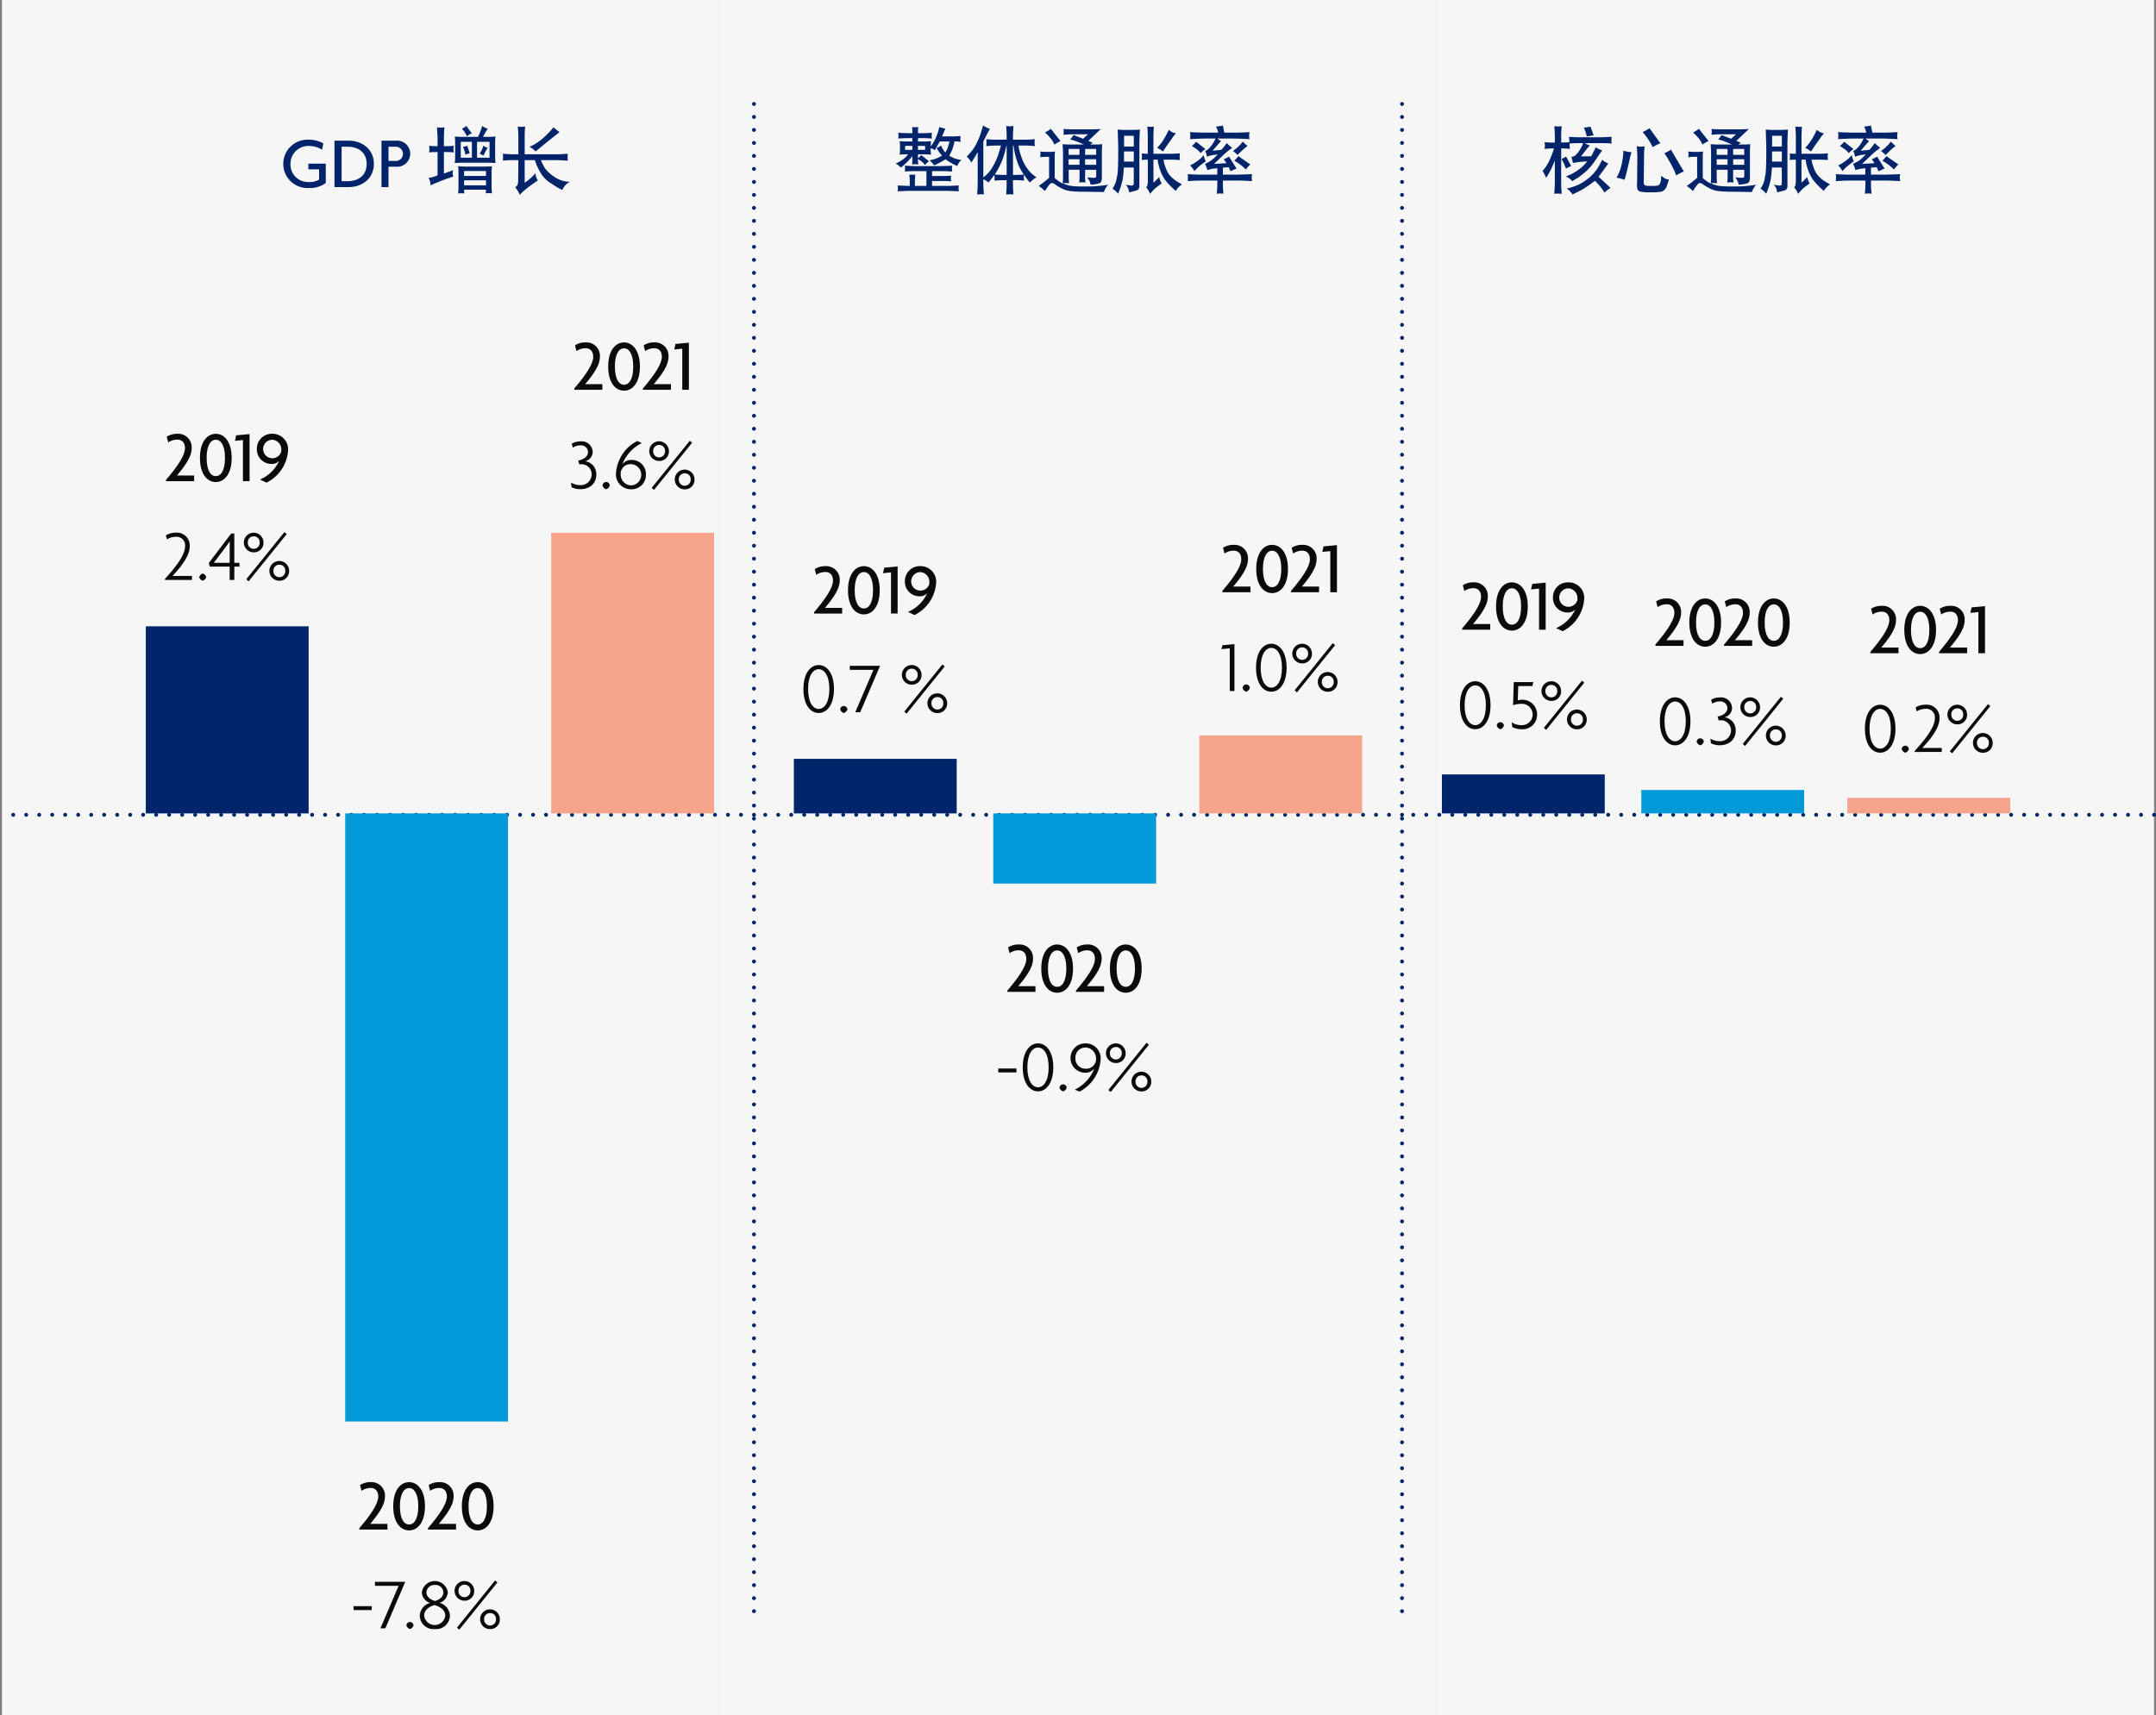 <svg xmlns="http://www.w3.org/2000/svg" viewBox="0 0 414.75 330"><rect x="0" y="0" width="414.75" height="330" fill="#808080" stroke="none"/><g id="e88a8d56-c315-4d40-9bcf-a74200b42d72" data-name="Layer 2"><g id="aa7111b8-948b-415b-a237-5f0e19852432" data-name="Design"><rect x="138.375" width="138" height="330" fill="#f6f6f6"/><line x1="269.709" y1="156.773" x2="145.042" y2="156.773" fill="none" stroke="#002469" stroke-linecap="round" stroke-miterlimit="10" stroke-width="0.75" stroke-dasharray="0 2.5"/><path d="M172.269,31.5a9,9,0,0,0,1.436-.834,4.486,4.486,0,0,0,1-.984H174.2q-.137,0-1.135.068c.028-.21.046-.373.055-.488s.014-.268.014-.46v-.729c0-.183,0-.316-.014-.4l-.055-.522a9.508,9.508,0,0,0,1.135.069h1.313v-.643h-.971q-.547,0-1.736.082l.02-.362a.96.96,0,0,1,.021-.185l-.014-.2-.027-.369q1.175.082,1.818.082h.889v-.246c0-.237,0-.4-.014-.492l-.041-.438c.158.019.284.03.377.034s.369-.006.826-.034a3.762,3.762,0,0,0-.061.486c0,.114-.007.262-.007.444v.246h1.08q.533,0,1.6-.082a2.513,2.513,0,0,0-.041.369v.2q-.014.192,0,.192l.041.355q-1-.082-1.6-.082h-1.08v.643h1.394a11.149,11.149,0,0,0,1.121-.066q-.027.352-.048.585c-.013.155-.02.265-.02.328v.123l.232-.328a7.5,7.5,0,0,0,.766-1.381,10.964,10.964,0,0,0,.451-1.216l.219-.834a6,6,0,0,0,1.148.314l-.232.533-.246.6-.164.369H183.3q.546,0,1.5-.082c-.027.161-.045.284-.054.368a1.02,1.02,0,0,0-.007.2c0,.049.025.234.061.554a8.885,8.885,0,0,0-1.066-.082h-.1q-.3,1.162-.437,1.538a10.415,10.415,0,0,1-.588,1.21,6.588,6.588,0,0,0,1,.513,11.576,11.576,0,0,0,1.34.335,4.24,4.24,0,0,0-.444.451,2.657,2.657,0,0,0-.349.7,11.846,11.846,0,0,1-2.27-1.312,15.96,15.96,0,0,1-2.187,1.175,4.474,4.474,0,0,0-.9-.957,9.19,9.19,0,0,0,1.3-.355,7.349,7.349,0,0,0,1.108-.561c-.128-.155-.28-.346-.458-.574a7.181,7.181,0,0,1-.581-.9,2.6,2.6,0,0,0,.861-.479,6.261,6.261,0,0,0,.561,1.026l.259.328q.165-.273.349-.629a7.571,7.571,0,0,0,.444-1.5h-1.859c-.146.264-.272.488-.376.67s-.171.3-.2.355l-.356.657a2.161,2.161,0,0,0-.82-.369v.3a9.022,9.022,0,0,0,.068.93c-.711-.046-1.085-.068-1.121-.068H176.59v.765a3.117,3.117,0,0,0,.629-.615l1.49,1.176a5.318,5.318,0,0,0-.766.724l-.273-.314a3.915,3.915,0,0,0-.656-.561l-.424-.287v.069c0,.218,0,.364.013.437l.055.561a5.023,5.023,0,0,0-.615-.048c-.085.005-.28.02-.588.048.027-.274.043-.447.048-.52s.007-.282.007-.629v-.437a14.116,14.116,0,0,1-2.188,2.174q-.233-.192-.437-.376A2.082,2.082,0,0,0,172.269,31.5Zm.465,4.777q0-.091-.054-.593.642.027,1.209.054c.378.018.659.028.841.028h.287v-.957c0-.11-.009-.31-.027-.6l-.041-.629a4.514,4.514,0,0,0,1.121,0q-.027.438-.048.745c-.013.2-.02.367-.02.486v.957h2.215V32.922h-2.174q-.793,0-1.969.082c.009-.149.016-.265.021-.35a1.112,1.112,0,0,1,.013-.154,1.763,1.763,0,0,0-.007-.254l-.027-.377q1.518.1,1.969.1h5.072l1.08-.041.985-.041c-.028.167-.046.295-.055.385a.756.756,0,0,0,0,.2l.014.182.027.35q-1.326-.083-2.051-.082H179.3v.943h2.31q.6,0,1.367-.068c-.027.164-.045.289-.054.376a1.125,1.125,0,0,0-.007.219c0,.059.025.225.061.5q-.751-.069-1.367-.069H179.3v.944h3.062q.288,0,2.078-.082c-.018.168-.032.3-.041.39a.865.865,0,0,0-.007.17c0,.022.012.094.021.217l.027.344q-1.928-.083-2.078-.082H174.73c-.009,0-.369.013-1.08.041l-.97.041Q172.721,36.394,172.734,36.277Zm1.381-7.443h1.395v-.766h-1.395Zm2.475,0h1.367v-.766H176.59Z" fill="#002469"/><path d="M185.969,30.146l.177-.191q.52-.561.9-1.039a7.467,7.467,0,0,0,.794-1.3c.275-.547.452-.927.534-1.141s.191-.538.328-.971l.27-.855.128-.492a6.8,6.8,0,0,0,1.336.643l-.259.451q-.206.342-1.012,1.969v6.918l.375-.315a6.563,6.563,0,0,0,1.534-1.941,12.637,12.637,0,0,0,.923-2q.25-.767.556-1.873h-1.292c-.342,0-.852.036-1.527.109.009-.159.016-.289.021-.389s.009-.2.014-.3.007-.158.007-.187l-.042-.469a14.506,14.506,0,0,0,1.527.1h2.388V26c0-.274-.009-.556-.027-.848l-.055-.916a3.767,3.767,0,0,0,.67.075c.128,0,.364-.029.711-.075q-.029.644-.055,1.128c-.018.324-.027.54-.027.65v.861h2.611q.6,0,1.6-.1a2.65,2.65,0,0,0-.055.441v.215a1.041,1.041,0,0,0,0,.273l.055.411q-1.1-.11-1.6-.109h-1.545q.042.342.1.649t.246.923q.185.615.465,1.319a7.825,7.825,0,0,0,.977,1.655,5.144,5.144,0,0,0,1.45,1.4l.218.137a8.31,8.31,0,0,0-1.271,1.025l-.192-.219a15.032,15.032,0,0,1-.957-1.312c0,.182,0,.344-.006.485a.789.789,0,0,0,.006.226l.041.451q-1.08-.083-1.134-.082h-1.012v1.162l.041.752.041.848a6.56,6.56,0,0,0-.656-.048l-.725.048q.027-.534.055-.91t.027-.69V34.672h-1.138q-.084,0-1.222.082c.018-.155.03-.274.034-.356s.01-.154.015-.218a4.3,4.3,0,0,0-.049-.534,13.838,13.838,0,0,1-.916,1.2l-.237.259a3.083,3.083,0,0,0-.971-.615v.861c0,.365.013.73.041,1.094l.068.971a5.12,5.12,0,0,0-.578-.048q-.084.008-.707.048.041-.834.068-1.374t.028-1.183V29.271q-.615,1.066-1.108,1.833l-.123.191a4.256,4.256,0,0,0-.28-.506A4.13,4.13,0,0,0,185.969,30.146Zm5.4,3.418a9.108,9.108,0,0,0,1.107.082l1.176.014V28.027l-.041-.013a21.784,21.784,0,0,1-.745,2.652q-.294.738-.677,1.5A11.3,11.3,0,0,1,191.369,33.564Zm3.5.1,1.012-.014a7.947,7.947,0,0,0,1.066-.082,9.911,9.911,0,0,1-1.1-2.009q-.3-.807-.493-1.559a9.088,9.088,0,0,1-.239-1.094l-.15-.888h-.1Z" fill="#002469"/><path d="M199.818,35.779l.465-.341q.629-.452,1.531-1.217V30.174h-.875q-.04,0-.369.027l-.465.041c.018-.138.03-.24.034-.307s.009-.145.014-.233.007-.145.007-.17l-.055-.384a5.037,5.037,0,0,0,.807.069h1.342a4.088,4.088,0,0,0,.709-.073,5.22,5.22,0,0,0-.062.551c-.005.128-.007.265-.007.41v4.143a7.951,7.951,0,0,0,1.53,1.08c.028-.292.047-.519.056-.683s.014-.406.014-.725V29.326q0-.027-.041-.843l-.041-.743a13.162,13.162,0,0,0,1.324.069h2.757a14.746,14.746,0,0,0-2.621-.992,5.414,5.414,0,0,0,.642-.828l1.842.706.942-.855h-3.276q-.054,0-1.446.082c.018-.153.029-.273.034-.358s.009-.155.014-.209a4.928,4.928,0,0,0-.048-.541q.7.069,1.528.069h4q.846,0,1.665-.069l-2.416,2.29.86.366-.5.339h1.174a9.806,9.806,0,0,0,1.146-.069c-.027.329-.046.624-.055.884s-.013.515-.013.761v4.986a2.526,2.526,0,0,1-.151.629q-.136.4-2.023.533a2.748,2.748,0,0,0-.232-.793l-.411-.629a9.412,9.412,0,0,0,1.368.1.4.4,0,0,0,.3-.1.641.641,0,0,0,.069-.362v-1.08h-2.133l-.014,1.176a1.8,1.8,0,0,0-.007.321c0,.187.012.312.021.376l.055.574a4.494,4.494,0,0,0-1.2,0q.042-.423.055-.663t.014-.608V32.662h-2.092V33.77c0,.419,0,.679.014.779l.054.711-.615-.048a4.768,4.768,0,0,0-.574.048,5.438,5.438,0,0,0,1.77.533,21.788,21.788,0,0,0,2.427.082,25.91,25.91,0,0,0,3.9-.232l.615-.1a5.9,5.9,0,0,0-.438.567,5.563,5.563,0,0,0-.382.841l-.575-.014-2.488-.041-1.408-.013a18.51,18.51,0,0,1-1.955-.123,4.75,4.75,0,0,1-1.641-.486,11.341,11.341,0,0,1-1.217-.717,1.685,1.685,0,0,0-.69-.349.7.7,0,0,0-.472.28,7.832,7.832,0,0,0-.875,1.272A8.207,8.207,0,0,0,199.818,35.779Zm1.2-10.281a7.774,7.774,0,0,0,1.135-.711l1.859,2.352a6.8,6.8,0,0,0-1.175.683l-.192-.4a4.29,4.29,0,0,0-.629-.916q-.423-.492-.574-.643Zm4.553,4.293h2.092V28.656h-2.092Zm0,1.914h2.092V30.639h-2.092Zm3.172-1.914h2.133V28.656h-2.133Zm0,1.914h2.133V30.639h-2.133Z" fill="#002469"/><path d="M214.023,36.326l.246-.451a4.4,4.4,0,0,0,.4-.943c.077-.283.148-.59.212-.923s.107-.618.129-.855.043-.638.062-1.205l.027-.937q0-.426.014-.716c0-.055,0-.145-.007-.269s0-.342.007-.654v-.51c0-.183,0-.335-.007-.454a1.821,1.821,0,0,1,0-.241.835.835,0,0,0,.007-.09l-.1-3.154a11.924,11.924,0,0,0,1.244.068h1.791a11.667,11.667,0,0,0,1.231-.068q-.056,1.047-.075,1.721t-.021,1.419v7.62a1.059,1.059,0,0,1-.164.7.985.985,0,0,1-.29.225q-.126.055-1.528.4a3.5,3.5,0,0,0-.137-.656,3.232,3.232,0,0,0-.478-.821q1.175.26,1.367.123.15-.11.15-.492V32.225h-1.9q-.042.615-.116,1.387a9.6,9.6,0,0,1-.206,1.306c-.086.355-.193.725-.321,1.107s-.223.657-.287.821l-.178.424A3.989,3.989,0,0,0,214.023,36.326Zm2.2-5.236h1.887V29.148h-1.887Zm.014-2.9h1.873V26.127h-1.873Zm3.391,1.327a6.833,6.833,0,0,0,.957.068h.219v-2.57q0-1.095-.014-1.327l-.069-1.339c.359.036.57.057.636.061a4.96,4.96,0,0,0,.609-.061q-.056.888-.069,1.333T221.885,27v2.584H225.1q.876,0,1.887-.068c-.027.185-.046.325-.054.418a1.262,1.262,0,0,0-.007.231c0,.061.025.268.061.622q-1.04-.068-1.887-.068h-1.271c.027.209.062.41.1.6a11.241,11.241,0,0,0,.41,1.217,4.1,4.1,0,0,0,1.087,1.607,7.3,7.3,0,0,0,1.545,1.1l.4.219c-.246.191-.444.358-.595.5a4.681,4.681,0,0,0-.594.772l-.438-.4a12.79,12.79,0,0,1-1.764-1.928,9.218,9.218,0,0,1-1.285-3.691h-.806V35.15l.369-.328.752-.765a5.014,5.014,0,0,0,.123.567,2.525,2.525,0,0,0,.342.649l-.479.37-.52.382a7.19,7.19,0,0,0-.913.9l-.325.369c-.078-.182-.158-.358-.241-.526a3.641,3.641,0,0,0-.5-.691,1.441,1.441,0,0,0,.212-.4,2.969,2.969,0,0,0,.1-.684V30.721h-.219a9.578,9.578,0,0,0-.957.054c.018-.176.029-.313.034-.411s.009-.18.014-.246A5.831,5.831,0,0,0,219.629,29.518Zm2.967-1.053.3-.342a9.487,9.487,0,0,0,.9-1.189q.348-.561.731-1.313l.328-.642a4.408,4.408,0,0,0,.458.355,3.684,3.684,0,0,0,.9.342l-.479.56a4.651,4.651,0,0,0-.328.479l-.806,1.121q-.219.3-.6.889l-.287.437A3.892,3.892,0,0,0,222.6,28.465Z" fill="#002469"/><path d="M228.488,34.85c.009-.168.016-.3.021-.408s.008-.2.013-.29.007-.149.007-.178l-.041-.464q1.75.1,2.8.095h2.885V32.371l-.547.054a5.706,5.706,0,0,0-1.367.312q-.138-.515-.178-.624l-.274-.583q.505-.231,1-.522a7.7,7.7,0,0,0,1.438-1.3l-.529.068a5.848,5.848,0,0,0-1.531.38c-.036-.181-.073-.346-.109-.5a3.186,3.186,0,0,0-.233-.59,4.081,4.081,0,0,0,.643-.421,5.225,5.225,0,0,0,.615-.712,5.813,5.813,0,0,0,.725-1.282h-1.969q-.438,0-2.939.11a3.432,3.432,0,0,0,.047-.354c0-.077.009-.175.014-.294s.007-.19.007-.209l-.068-.483q1.941.1,2.939.095h2.5c-.042-.127-.081-.257-.115-.389s-.06-.221-.077-.267l-.233-.506a9.566,9.566,0,0,0,1.313-.2l.273,1.367h1.846q1.367,0,3.008-.095c-.028.188-.046.33-.055.426s-.016.191-.021.287a3.925,3.925,0,0,0,.076.627q-2.285-.11-3.008-.11h-3.148a2.783,2.783,0,0,0,.682.49l-.528.586q-.438.477-1.094,1.28l1.7-.191q.42-.5.653-.8l.369-.49a6.482,6.482,0,0,0,1.039.912l-.6.45c-.264.2-.481.372-.649.517s-.914.853-2.236,2.124l2.393-.136-.533-.776a3.99,3.99,0,0,0,1.011-.49l1.45,2.3q-.575.233-1.162.531l-.137-.34c-.073-.154-.142-.3-.2-.449l-1.121.081V33.6h2.474q1.121,0,3.131-.095a5.6,5.6,0,0,0-.075.627c0,.043.016.154.034.334l.041.379q-1.86-.11-3.131-.11h-2.474v1.012c0,.219.013.5.041.834l.054.7a3.8,3.8,0,0,0-.616-.061c-.116,0-.334.025-.655.061q.027-.452.061-.841c.023-.259.035-.49.035-.69V34.74h-2.885Q230.1,34.74,228.488,34.85Zm.465-3.036.41-.2a8.439,8.439,0,0,0,.786-.5,6.033,6.033,0,0,0,1.019-.84l.4-.424a4.409,4.409,0,0,0,.117.553,4.959,4.959,0,0,0,.266.65l-.314.205q-.192.136-.711.547a6.6,6.6,0,0,0-.848.779l-.314.342A5.58,5.58,0,0,0,228.953,31.814Zm.328-3.732a5.268,5.268,0,0,0,.82-.807l1.778,1.4a5.079,5.079,0,0,0-.889.779l-.287-.314a5.958,5.958,0,0,0-.957-.752Zm7.9.971.438-.328a7.151,7.151,0,0,0,1.148-1.094l.328-.383a6.408,6.408,0,0,0,.889.834l-.465.369q-.41.329-1.175,1.094l-.274.273A6.3,6.3,0,0,0,237.183,29.053Zm.26,1.859a5.438,5.438,0,0,0,.779-.875l2.3,1.6a6.418,6.418,0,0,0-.847.97l-.342-.328a10.314,10.314,0,0,0-1.367-1.039Z" fill="#002469"/><rect x="152.714" y="146.004" width="31.326" height="10.5" fill="#002469"/><rect x="191.073" y="156.504" width="31.326" height="13.5" fill="#009ad9"/><rect x="230.71" y="141.504" width="31.326" height="15" fill="#f7a48c"/><rect x="276.375" width="138" height="330" fill="#f6f6f6"/><line x1="414.375" y1="156.773" x2="269.709" y2="156.773" fill="none" stroke="#002469" stroke-linecap="round" stroke-miterlimit="10" stroke-width="0.75" stroke-dasharray="0 2.5"/><path d="M296.744,32.881l.26-.287q.108-.123.41-.561a9.245,9.245,0,0,0,.656-1.169,20.384,20.384,0,0,0,.875-2.3h-.629c-.2,0-.593.027-1.176.082.009-.141.021-.264.035-.37s.022-.182.027-.229-.016-.282-.062-.7q.862.081,1.286.082h.683V26.113c0-.145-.013-.455-.041-.929l-.054-.916c.349.045.591.07.724.075a4.066,4.066,0,0,0,.684-.075q-.056.615-.075,1t-.021.828v1.326h.451l.561-.026.533-.025a3.042,3.042,0,0,0,.02-.423c0-.1-.025-.309-.061-.62q1.08.082,1.764.082h4.634l.93-.041.875-.041a3.677,3.677,0,0,0-.041.447v.243a.741.741,0,0,0,0,.23l.041.365q-.671-.068-1.859-.068h-3.295a5.171,5.171,0,0,0,.957.451l-.3.328q-.342.369-1.381,1.764l1.942-.014q.573-1.066.7-1.367l.137-.369a5.916,5.916,0,0,0,1.285.6l-.438.6q-.109.15-.595.895A21.487,21.487,0,0,1,305.87,32.2a12.534,12.534,0,0,1-2.905,2.345l-.493.314a4.083,4.083,0,0,0-1.23-.916l.629-.259a7.385,7.385,0,0,0,1.394-.759,12.739,12.739,0,0,0,1.06-.786,10.566,10.566,0,0,0,1-1.081,18.887,18.887,0,0,0-2.748.3q-.1-.465-.11-.547l-.177-.656a1.256,1.256,0,0,0,.724-.225,3.9,3.9,0,0,0,.739-.862,6.279,6.279,0,0,0,.7-1.278l.1-.246h-.93q-.82,0-1.668.068a2.156,2.156,0,0,0-.014.4l.055.629q-.971-.082-1.272-.082h-.4v6.658q0,.655.027,1.025l.069,1.053c-.184-.009-.349-.023-.5-.041a5.191,5.191,0,0,0-.911.041q.027-.7.061-1.231c.022-.355.034-.633.034-.834V30.885q-.519,1.257-.765,1.75t-.52.957l-.383.642A8.939,8.939,0,0,0,296.744,32.881Zm4.525-2.762.985,1.832a5.868,5.868,0,0,0-1.012.506l-.082-.26c-.019-.036-.064-.145-.137-.328l-.205-.478-.219-.4-.218-.424A3.85,3.85,0,0,0,301.269,30.119Zm.725,6.016a9.2,9.2,0,0,0,.93-.308,9.866,9.866,0,0,0,.964-.4,12.6,12.6,0,0,0,1.08-.677,8.65,8.65,0,0,0,1.415-1.2,7.809,7.809,0,0,0,1.087-1.429q.43-.738.581-1.066l.136-.315a4.753,4.753,0,0,0,1.2.711l-.273.383q-.615.861-1.6,2.188,1.6,1.462,1.9,1.75l.4.382a9.164,9.164,0,0,0-1.162.889l-.164-.26a10.888,10.888,0,0,0-1.682-2,20.908,20.908,0,0,1-2.761,1.873l-1.053.52-.492.246a3.775,3.775,0,0,0-.588-.738l-.506-.411Zm2.68-11.58a7.546,7.546,0,0,0,1.285-.192l.615,1.7a11.438,11.438,0,0,0-1.326.2l-.055-.287a5.645,5.645,0,0,0-.191-.623c-.082-.223-.133-.366-.151-.43Z" fill="#002469"/><path d="M310.963,34.193l.2-.369a7.477,7.477,0,0,0,.656-1.654,13.548,13.548,0,0,0,.335-1.613c.068-.493.107-.848.116-1.067l.014-.492a8.44,8.44,0,0,0,1.558.287l-.2.738q-.014.042-.321,1.4t-.554,2.29l-.246.889A7.21,7.21,0,0,0,310.963,34.193Zm4.662-5.974a4.011,4.011,0,0,0,.738-.069c-.037.42-.061.748-.075.985s-.021.492-.021.765l-.054,4.936v.082a1.064,1.064,0,0,0,.082.6c.091.145.309.227.656.246h.875a5.291,5.291,0,0,0,.971-.041.716.716,0,0,0,.41-.212,1.489,1.489,0,0,0,.246-.561,2.134,2.134,0,0,0,.089-.7c-.014-.2,0-.315.048-.356s.1-.025.164.048a1.842,1.842,0,0,0,1.285.588l-.082.315q-.082.3-.294.888a1.975,1.975,0,0,1-.5.834,1.641,1.641,0,0,1-.738.342,12.3,12.3,0,0,1-2,.089,7.655,7.655,0,0,1-1.908-.144.838.838,0,0,1-.485-.382,2.607,2.607,0,0,1-.109-1.026v-.082l.054-5.469c0-.009,0-.056-.007-.143s-.016-.312-.034-.677l-.068-.93A7.192,7.192,0,0,0,315.625,28.219Zm.383-2.8q.752-.382,1.312-.738l2.078,2.871a10.809,10.809,0,0,0-1.463.765l-.246-.478a12.543,12.543,0,0,0-1.408-2.092Zm4.156,4.047a5.507,5.507,0,0,0,1.271-.67l2.489,4.2a7.2,7.2,0,0,0-1.463.766l-.274-.7q-.233-.561-.772-1.552t-1.032-1.73Z" fill="#002469"/><path d="M324.484,35.779l.465-.341q.628-.452,1.531-1.217V30.174h-.875q-.041,0-.369.027l-.465.041c.018-.138.03-.24.035-.307s.008-.145.013-.233.007-.145.007-.17l-.055-.384a5.037,5.037,0,0,0,.807.069h1.342a4.088,4.088,0,0,0,.709-.073,5.22,5.22,0,0,0-.062.551c0,.128-.007.265-.007.41v4.143a7.951,7.951,0,0,0,1.53,1.08c.028-.292.047-.519.056-.683s.014-.406.014-.725V29.326q0-.027-.041-.843l-.041-.743a13.162,13.162,0,0,0,1.324.069h2.757a14.746,14.746,0,0,0-2.621-.992,5.414,5.414,0,0,0,.642-.828l1.842.706.942-.855h-3.276q-.054,0-1.446.082c.018-.153.029-.273.034-.358s.009-.155.014-.209a4.928,4.928,0,0,0-.048-.541q.7.069,1.528.069h4q.846,0,1.665-.069l-2.416,2.29.86.366-.5.339h1.174a9.806,9.806,0,0,0,1.146-.069c-.027.329-.046.624-.054.884s-.014.515-.014.761v4.986a2.526,2.526,0,0,1-.151.629q-.137.4-2.023.533a2.748,2.748,0,0,0-.232-.793l-.411-.629a9.412,9.412,0,0,0,1.368.1.4.4,0,0,0,.3-.1.641.641,0,0,0,.069-.362v-1.08h-2.133l-.014,1.176a1.8,1.8,0,0,0-.007.321c0,.187.012.312.021.376l.055.574a4.487,4.487,0,0,0-1.2,0q.04-.423.054-.663t.014-.608V32.662H330.24V33.77c0,.419,0,.679.014.779l.054.711-.615-.048a4.768,4.768,0,0,0-.574.048,5.438,5.438,0,0,0,1.77.533,21.788,21.788,0,0,0,2.427.082,25.91,25.91,0,0,0,3.9-.232l.615-.1a5.9,5.9,0,0,0-.438.567,5.563,5.563,0,0,0-.382.841l-.575-.014-2.488-.041-1.408-.013a18.51,18.51,0,0,1-1.955-.123,4.75,4.75,0,0,1-1.641-.486,11.341,11.341,0,0,1-1.217-.717,1.685,1.685,0,0,0-.69-.349.7.7,0,0,0-.472.28,7.832,7.832,0,0,0-.875,1.272A8.207,8.207,0,0,0,324.484,35.779Zm1.2-10.281a7.774,7.774,0,0,0,1.135-.711l1.859,2.352a6.8,6.8,0,0,0-1.175.683l-.192-.4a4.29,4.29,0,0,0-.629-.916q-.423-.492-.574-.643Zm4.553,4.293h2.092V28.656H330.24Zm0,1.914h2.092V30.639H330.24Zm3.172-1.914h2.133V28.656h-2.133Zm0,1.914h2.133V30.639h-2.133Z" fill="#002469"/><path d="M338.689,36.326l.246-.451a4.4,4.4,0,0,0,.4-.943c.077-.283.148-.59.212-.923s.107-.618.13-.855.042-.638.061-1.205l.027-.937q0-.426.014-.716c0-.055,0-.145-.007-.269s0-.342.007-.654v-.51c0-.183,0-.335-.007-.454a1.821,1.821,0,0,1,0-.241.835.835,0,0,0,.007-.09l-.1-3.154a11.924,11.924,0,0,0,1.244.068h1.791a11.667,11.667,0,0,0,1.231-.068q-.055,1.047-.075,1.721t-.021,1.419v7.62a1.059,1.059,0,0,1-.164.7.985.985,0,0,1-.29.225q-.126.055-1.528.4a3.5,3.5,0,0,0-.137-.656,3.232,3.232,0,0,0-.478-.821q1.175.26,1.367.123.15-.11.15-.492V32.225h-1.9q-.042.615-.116,1.387a9.773,9.773,0,0,1-.205,1.306c-.087.355-.194.725-.322,1.107s-.223.657-.287.821l-.178.424A3.989,3.989,0,0,0,338.689,36.326Zm2.2-5.236h1.887V29.148H340.89Zm.014-2.9h1.873V26.127H340.9Zm3.391,1.327a6.833,6.833,0,0,0,.957.068h.219v-2.57q0-1.095-.014-1.327l-.068-1.339c.358.036.569.057.635.061a4.96,4.96,0,0,0,.609-.061q-.055.888-.069,1.333T346.551,27v2.584h3.213q.874,0,1.886-.068c-.027.185-.046.325-.054.418a1.262,1.262,0,0,0-.007.231c0,.061.025.268.061.622q-1.039-.068-1.886-.068h-1.272c.027.209.062.41.1.6a11.241,11.241,0,0,0,.41,1.217,4.1,4.1,0,0,0,1.087,1.607,7.3,7.3,0,0,0,1.545,1.1l.4.219c-.246.191-.444.358-.6.5a4.681,4.681,0,0,0-.594.772l-.438-.4a12.79,12.79,0,0,1-1.764-1.928,9.218,9.218,0,0,1-1.285-3.691h-.806V35.15l.369-.328.752-.765a5.014,5.014,0,0,0,.123.567,2.525,2.525,0,0,0,.342.649l-.479.37-.519.382a7.117,7.117,0,0,0-.914.9l-.325.369c-.078-.182-.158-.358-.241-.526a3.641,3.641,0,0,0-.5-.691,1.441,1.441,0,0,0,.212-.4,2.969,2.969,0,0,0,.1-.684V30.721h-.219a9.578,9.578,0,0,0-.957.054c.018-.176.029-.313.034-.411s.009-.18.014-.246A5.831,5.831,0,0,0,344.3,29.518Zm2.967-1.053.3-.342a9.487,9.487,0,0,0,.9-1.189q.348-.561.731-1.313l.328-.642a4.408,4.408,0,0,0,.458.355,3.684,3.684,0,0,0,.9.342l-.479.56a4.651,4.651,0,0,0-.328.479l-.806,1.121q-.219.3-.6.889l-.287.437A3.892,3.892,0,0,0,347.262,28.465Z" fill="#002469"/><path d="M353.154,34.85c.009-.168.016-.3.021-.408s.008-.2.013-.29.007-.149.007-.178l-.041-.464q1.751.1,2.8.095h2.885V32.371l-.547.054a5.706,5.706,0,0,0-1.367.312q-.138-.515-.178-.624l-.274-.583q.505-.231,1-.522a7.7,7.7,0,0,0,1.438-1.3l-.529.068a5.848,5.848,0,0,0-1.531.38c-.036-.181-.073-.346-.109-.5a3.186,3.186,0,0,0-.233-.59,4.081,4.081,0,0,0,.643-.421,5.225,5.225,0,0,0,.615-.712,5.813,5.813,0,0,0,.725-1.282h-1.969q-.438,0-2.939.11a3.432,3.432,0,0,0,.047-.354c0-.077.009-.175.014-.294s.007-.19.007-.209l-.068-.483q1.941.1,2.939.095h2.5c-.043-.127-.082-.257-.116-.389s-.06-.221-.077-.267l-.233-.506a9.566,9.566,0,0,0,1.313-.2l.273,1.367h1.846q1.367,0,3.008-.095c-.028.188-.046.33-.055.426s-.016.191-.021.287a3.925,3.925,0,0,0,.076.627q-2.284-.11-3.008-.11h-3.148a2.783,2.783,0,0,0,.682.49l-.528.586q-.438.477-1.094,1.28l1.7-.191q.42-.5.653-.8l.369-.49a6.525,6.525,0,0,0,1.039.912l-.6.45c-.264.2-.481.372-.649.517s-.914.853-2.236,2.124l2.393-.136-.533-.776a3.99,3.99,0,0,0,1.011-.49l1.45,2.3q-.575.233-1.162.531l-.137-.34c-.073-.154-.142-.3-.2-.449l-1.121.081V33.6H362.4q1.12,0,3.131-.095a5.6,5.6,0,0,0-.075.627c0,.043.016.154.034.334l.041.379q-1.86-.11-3.131-.11h-2.474v1.012c0,.219.013.5.041.834l.054.7a3.8,3.8,0,0,0-.616-.061c-.116,0-.334.025-.655.061.018-.3.039-.581.061-.841s.035-.49.035-.69V34.74h-2.885Q354.768,34.74,353.154,34.85Zm.465-3.036.41-.2a8.439,8.439,0,0,0,.786-.5,6.033,6.033,0,0,0,1.019-.84l.4-.424a4.6,4.6,0,0,0,.117.553,4.959,4.959,0,0,0,.266.65l-.314.205q-.192.136-.711.547a6.6,6.6,0,0,0-.848.779l-.314.342A5.58,5.58,0,0,0,353.619,31.814Zm.328-3.732a5.268,5.268,0,0,0,.82-.807l1.778,1.4a5.079,5.079,0,0,0-.889.779l-.287-.314a5.958,5.958,0,0,0-.957-.752Zm7.9.971.438-.328a7.151,7.151,0,0,0,1.148-1.094l.329-.383a6.345,6.345,0,0,0,.888.834l-.465.369q-.41.329-1.175,1.094l-.274.273A6.3,6.3,0,0,0,361.849,29.053Zm.26,1.859a5.493,5.493,0,0,0,.78-.875l2.3,1.6a6.418,6.418,0,0,0-.847.97L364,32.279a10.314,10.314,0,0,0-1.367-1.039Z" fill="#002469"/><rect x="277.38" y="149.004" width="31.326" height="7.5" fill="#002469"/><rect x="315.739" y="152.004" width="31.326" height="4.5" fill="#009ad9"/><rect x="355.377" y="153.504" width="31.326" height="3" fill="#f7a48c"/><rect x="0.375" width="138" height="330" fill="#f6f6f6"/><line x1="145.042" y1="156.773" x2="0.375" y2="156.773" fill="none" stroke="#002469" stroke-linecap="round" stroke-miterlimit="10" stroke-width="0.75" stroke-dasharray="0 2.5"/><path d="M31.937,92.583v-.252c2.059-2.41,3.642-4.651,3.642-6.094,0-1.12-.63-1.653-1.457-1.653a3.155,3.155,0,0,0-1.764.547l-.281-1.107a3.646,3.646,0,0,1,2.032-.56,2.589,2.589,0,0,1,2.759,2.815c0,1.723-1.527,3.642-2.83,5.211h3.306v1.093Z" fill="#0b0b0b"/><path d="M41.515,92.751c-1.625,0-3.053-1.485-3.053-4.651,0-3.137,1.428-4.636,3.053-4.636,1.6,0,3.054,1.5,3.054,4.636C44.569,91.266,43.112,92.751,41.515,92.751Zm0-8.153c-.91,0-1.765.981-1.765,3.5,0,2.55.855,3.516,1.765,3.516S43.28,90.65,43.28,88.1C43.28,85.579,42.411,84.6,41.515,84.6Z" fill="#0b0b0b"/><path d="M46.736,92.583V84.668l-1.541.155.238-1.065,2.578-.238v9.063Z" fill="#0b0b0b"/><path d="M51.272,92.863l-1.26-.589A7.245,7.245,0,0,0,53.7,88.689a1.934,1.934,0,0,1-1.414.574,2.794,2.794,0,0,1-2.872-2.886,2.856,2.856,0,0,1,2.97-2.913A2.987,2.987,0,0,1,55.418,86.7,7.482,7.482,0,0,1,51.272,92.863Zm1.078-8.251A1.779,1.779,0,1,0,54.1,86.9a4.072,4.072,0,0,0,.015-.435A1.851,1.851,0,0,0,52.35,84.612Z" fill="#0b0b0b"/><path d="M31.734,111.583v-.21c2.494-2.7,3.866-4.819,3.866-6.234a1.659,1.659,0,0,0-1.751-1.863,3.367,3.367,0,0,0-1.736.5l-.21-.77a3.548,3.548,0,0,1,1.946-.518,2.464,2.464,0,0,1,2.648,2.675c0,1.611-1.331,3.53-3.306,5.645h3.74v.771Z" fill="#0b0b0b"/><path d="M39,111.723a1.051,1.051,0,0,1-.687-.687A1.081,1.081,0,0,1,39,110.35a1.08,1.08,0,0,1,.686.686A1.049,1.049,0,0,1,39,111.723Z" fill="#0b0b0b"/><path d="M45.078,109.019v2.564h-.9v-2.564H40.344l-.168-.714,4.3-5.659h.6v5.645h.995v.728Zm-.91-4.832c-.322.5-.672.952-.994,1.386l-2.059,2.718h3.067v-2.732c0-.462,0-.868.014-1.358Z" fill="#0b0b0b"/><path d="M48.815,106.274a1.891,1.891,0,1,1,1.877-1.891A1.825,1.825,0,0,1,48.815,106.274Zm-.995,5.575-.448-.392,7.34-9.077.448.378Zm.995-8.657a1.13,1.13,0,0,0-1.149,1.191,1.144,1.144,0,1,0,2.284,0A1.119,1.119,0,0,0,48.815,103.192Zm4.93,8.545a1.9,1.9,0,1,1,1.877-1.905A1.837,1.837,0,0,1,53.745,111.737Zm0-3.082a1.117,1.117,0,0,0-1.148,1.177,1.144,1.144,0,1,0,2.283,0A1.107,1.107,0,0,0,53.745,108.655Z" fill="#0b0b0b"/><path d="M69.12,294.291v-.252c2.059-2.409,3.642-4.65,3.642-6.093,0-1.121-.63-1.653-1.457-1.653a3.165,3.165,0,0,0-1.765.546l-.28-1.106a3.635,3.635,0,0,1,2.031-.561,2.59,2.59,0,0,1,2.76,2.816c0,1.723-1.527,3.642-2.83,5.211h3.306v1.092Z" fill="#0b0b0b"/><path d="M78.7,294.459c-1.625,0-3.054-1.484-3.054-4.65,0-3.138,1.429-4.637,3.054-4.637,1.6,0,3.053,1.5,3.053,4.637C81.751,292.975,80.3,294.459,78.7,294.459Zm0-8.152c-.911,0-1.765.981-1.765,3.5,0,2.549.854,3.516,1.765,3.516s1.765-.967,1.765-3.516C80.463,287.288,79.594,286.307,78.7,286.307Z" fill="#0b0b0b"/><path d="M82.322,294.291v-.252c2.059-2.409,3.642-4.65,3.642-6.093,0-1.121-.63-1.653-1.457-1.653a3.16,3.16,0,0,0-1.764.546l-.281-1.106a3.635,3.635,0,0,1,2.031-.561,2.59,2.59,0,0,1,2.76,2.816c0,1.723-1.527,3.642-2.83,5.211h3.306v1.092Z" fill="#0b0b0b"/><path d="M91.9,294.459c-1.624,0-3.053-1.484-3.053-4.65,0-3.138,1.429-4.637,3.053-4.637,1.6,0,3.054,1.5,3.054,4.637C94.953,292.975,93.5,294.459,91.9,294.459Zm0-8.152c-.91,0-1.764.981-1.764,3.5,0,2.549.854,3.516,1.764,3.516s1.765-.967,1.765-3.516C93.664,287.288,92.8,286.307,91.9,286.307Z" fill="#0b0b0b"/><path d="M68.014,309.789v-.756h3.5v.756Z" fill="#0b0b0b"/><path d="M74.133,313.291h-.952l3.5-8.166H72.13v-.771h5.827Z" fill="#0b0b0b"/><path d="M78.865,313.431a1.049,1.049,0,0,1-.687-.686.687.687,0,0,1,1.373,0A1.05,1.05,0,0,1,78.865,313.431Z" fill="#0b0b0b"/><path d="M83.654,313.445a2.646,2.646,0,0,1-2.9-2.577,2.679,2.679,0,0,1,1.989-2.465,2.231,2.231,0,0,1-1.6-2.031,2.525,2.525,0,0,1,5,0,2.216,2.216,0,0,1-1.583,2.017,2.7,2.7,0,0,1,1.99,2.479A2.646,2.646,0,0,1,83.654,313.445Zm-.07-4.622c-1.023.266-1.989.98-1.989,2.017a2.043,2.043,0,0,0,4.062,0C85.657,309.831,84.676,309.1,83.584,308.823Zm.07-3.866a1.511,1.511,0,0,0-1.625,1.428c0,.743.644,1.373,1.667,1.653.994-.294,1.6-.91,1.6-1.653A1.508,1.508,0,0,0,83.654,304.957Z" fill="#0b0b0b"/><path d="M89.351,307.982a1.891,1.891,0,1,1,1.877-1.891A1.824,1.824,0,0,1,89.351,307.982Zm-1,5.575-.448-.392,7.34-9.077.449.379Zm1-8.656a1.13,1.13,0,0,0-1.149,1.19,1.144,1.144,0,1,0,2.284,0A1.118,1.118,0,0,0,89.351,304.9Zm4.931,8.544a1.9,1.9,0,1,1,1.877-1.9A1.836,1.836,0,0,1,94.282,313.445Zm0-3.081a1.117,1.117,0,0,0-1.149,1.176,1.144,1.144,0,1,0,2.283,0A1.106,1.106,0,0,0,94.282,310.364Z" fill="#0b0b0b"/><path d="M110.472,75v-.252c2.06-2.409,3.643-4.651,3.643-6.093,0-1.121-.631-1.653-1.457-1.653a3.163,3.163,0,0,0-1.765.546l-.28-1.107a3.64,3.64,0,0,1,2.031-.56A2.589,2.589,0,0,1,115.4,68.7c0,1.723-1.527,3.642-2.829,5.211h3.305V75Z" fill="#0b0b0b"/><path d="M120.05,75.168c-1.624,0-3.053-1.485-3.053-4.65,0-3.138,1.429-4.637,3.053-4.637,1.6,0,3.054,1.5,3.054,4.637C123.1,73.683,121.647,75.168,120.05,75.168Zm0-8.152c-.91,0-1.765.98-1.765,3.5,0,2.549.855,3.516,1.765,3.516s1.765-.967,1.765-3.516C121.815,68,120.947,67.016,120.05,67.016Z" fill="#0b0b0b"/><path d="M123.675,75v-.252c2.059-2.409,3.642-4.651,3.642-6.093,0-1.121-.631-1.653-1.457-1.653a3.163,3.163,0,0,0-1.765.546l-.28-1.107a3.64,3.64,0,0,1,2.031-.56A2.589,2.589,0,0,1,128.6,68.7c0,1.723-1.527,3.642-2.829,5.211h3.3V75Z" fill="#0b0b0b"/><path d="M131.249,75V67.086l-1.541.154.238-1.065,2.578-.238V75Z" fill="#0b0b0b"/><path d="M111.594,94.126a3.814,3.814,0,0,1-1.639-.378l-.112-.9a3.448,3.448,0,0,0,1.709.491,2.1,2.1,0,0,0,2.269-2.1,1.94,1.94,0,0,0-1.961-1.919c-.126,0-.28.014-.42.028l-.2-.743c1.121-.2,1.877-.826,1.877-1.611a1.33,1.33,0,0,0-1.47-1.3,2.61,2.61,0,0,0-1.457.434l-.2-.757a3.269,3.269,0,0,1,1.681-.448,2.108,2.108,0,0,1,2.339,2,1.863,1.863,0,0,1-1.429,1.821,2.482,2.482,0,0,1,2.13,2.578C114.718,92.95,113.555,94.126,111.594,94.126Z" fill="#0b0b0b"/><path d="M116.605,94.14a1.051,1.051,0,0,1-.687-.686.687.687,0,1,1,1.373,0A1.05,1.05,0,0,1,116.605,94.14Z" fill="#0b0b0b"/><path d="M121.408,94.14a2.879,2.879,0,0,1-2.914-3.11,7.576,7.576,0,0,1,4.091-6.177l.9.392a7.583,7.583,0,0,0-3.768,4.091,2.106,2.106,0,0,1,1.723-.841,2.71,2.71,0,0,1,2.815,2.83A2.745,2.745,0,0,1,121.408,94.14Zm-.028-4.832a1.892,1.892,0,0,0-1.961,1.526,3.687,3.687,0,0,0-.014.393,2.082,2.082,0,0,0,2.017,2.171,2.047,2.047,0,0,0-.042-4.09Z" fill="#0b0b0b"/><path d="M126.8,88.691a1.891,1.891,0,1,1,1.877-1.891A1.825,1.825,0,0,1,126.8,88.691Zm-.994,5.575-.449-.392L132.7,84.8l.448.378Zm.994-8.656a1.129,1.129,0,0,0-1.148,1.19,1.143,1.143,0,1,0,2.283,0A1.118,1.118,0,0,0,126.8,85.61Zm4.931,8.544a1.9,1.9,0,1,1,1.877-1.905A1.836,1.836,0,0,1,131.728,94.154Zm0-3.082a1.119,1.119,0,0,0-1.149,1.177,1.144,1.144,0,1,0,2.284,0A1.107,1.107,0,0,0,131.728,91.072Z" fill="#0b0b0b"/><path d="M156.6,118.048V117.8c2.059-2.409,3.642-4.65,3.642-6.093,0-1.121-.63-1.653-1.457-1.653a3.158,3.158,0,0,0-1.765.547l-.28-1.107a3.64,3.64,0,0,1,2.031-.56,2.589,2.589,0,0,1,2.76,2.815c0,1.723-1.527,3.642-2.83,5.211h3.306v1.093Z" fill="#0b0b0b"/><path d="M166.181,118.216c-1.624,0-3.053-1.485-3.053-4.651,0-3.138,1.429-4.636,3.053-4.636,1.6,0,3.054,1.5,3.054,4.636C169.235,116.731,167.779,118.216,166.181,118.216Zm0-8.153c-.91,0-1.764.981-1.764,3.5,0,2.55.854,3.516,1.764,3.516s1.766-.966,1.766-3.516C167.947,111.044,167.078,110.063,166.181,110.063Z" fill="#0b0b0b"/><path d="M171.4,118.048v-7.915l-1.541.154.238-1.064,2.578-.238v9.063Z" fill="#0b0b0b"/><path d="M175.938,118.328l-1.26-.589a7.245,7.245,0,0,0,3.684-3.586,1.933,1.933,0,0,1-1.415.575,2.793,2.793,0,0,1-2.871-2.886,2.855,2.855,0,0,1,2.969-2.913,2.988,2.988,0,0,1,3.04,3.235A7.481,7.481,0,0,1,175.938,118.328Zm1.079-8.251a1.779,1.779,0,1,0,1.751,2.283c.014-.14.014-.28.014-.434A1.851,1.851,0,0,0,177.017,110.077Z" fill="#0b0b0b"/><path d="M157.494,137.188c-1.6,0-2.941-1.583-2.941-4.623,0-3.011,1.345-4.608,2.941-4.608s2.942,1.61,2.942,4.608C160.436,135.591,159.077,137.188,157.494,137.188Zm0-8.433c-1.078,0-2.044,1.233-2.044,3.81,0,2.6.966,3.838,2.044,3.838s2.046-1.233,2.046-3.838S158.559,128.755,157.494,128.755Z" fill="#0b0b0b"/><path d="M162.324,137.188a1.051,1.051,0,0,1-.687-.687.687.687,0,0,1,1.373,0A1.051,1.051,0,0,1,162.324,137.188Z" fill="#0b0b0b"/><path d="M165.474,137.048h-.953l3.5-8.167h-4.552v-.77H169.3Z" fill="#0b0b0b"/><path d="M175.4,131.739a1.891,1.891,0,1,1,1.877-1.891A1.825,1.825,0,0,1,175.4,131.739Zm-1,5.575-.448-.393,7.34-9.076.448.378Zm1-8.657a1.13,1.13,0,0,0-1.149,1.191,1.144,1.144,0,1,0,2.284,0A1.119,1.119,0,0,0,175.4,128.657Zm4.93,8.545a1.9,1.9,0,1,1,1.877-1.905A1.837,1.837,0,0,1,180.33,137.2Zm0-3.082a1.117,1.117,0,0,0-1.148,1.177,1.144,1.144,0,1,0,2.283,0A1.107,1.107,0,0,0,180.33,134.12Z" fill="#0b0b0b"/><path d="M193.786,190.843v-.253c2.06-2.409,3.643-4.65,3.643-6.093,0-1.12-.631-1.653-1.457-1.653a3.156,3.156,0,0,0-1.765.547l-.28-1.107a3.64,3.64,0,0,1,2.031-.56,2.588,2.588,0,0,1,2.759,2.815c0,1.723-1.527,3.642-2.829,5.211h3.305v1.093Z" fill="#0b0b0b"/><path d="M203.364,191.011c-1.624,0-3.054-1.485-3.054-4.651,0-3.138,1.43-4.636,3.054-4.636,1.6,0,3.054,1.5,3.054,4.636C206.418,189.526,204.961,191.011,203.364,191.011Zm0-8.153c-.91,0-1.765.981-1.765,3.5,0,2.549.855,3.516,1.765,3.516s1.765-.967,1.765-3.516C205.129,183.839,204.261,182.858,203.364,182.858Z" fill="#0b0b0b"/><path d="M206.988,190.843v-.253c2.059-2.409,3.642-4.65,3.642-6.093,0-1.12-.63-1.653-1.457-1.653a3.153,3.153,0,0,0-1.764.547l-.281-1.107a3.643,3.643,0,0,1,2.032-.56,2.589,2.589,0,0,1,2.759,2.815c0,1.723-1.527,3.642-2.83,5.211H212.4v1.093Z" fill="#0b0b0b"/><path d="M216.566,191.011c-1.625,0-3.053-1.485-3.053-4.651,0-3.138,1.428-4.636,3.053-4.636,1.6,0,3.053,1.5,3.053,4.636C219.619,189.526,218.163,191.011,216.566,191.011Zm0-8.153c-.91,0-1.765.981-1.765,3.5,0,2.549.855,3.516,1.765,3.516s1.765-.967,1.765-3.516C218.331,183.839,217.462,182.858,216.566,182.858Z" fill="#0b0b0b"/><path d="M192.036,206.341v-.757h3.5v.757Z" fill="#0b0b0b"/><path d="M199.682,209.983c-1.6,0-2.941-1.583-2.941-4.623,0-3.011,1.344-4.608,2.941-4.608s2.942,1.611,2.942,4.608C202.624,208.386,201.265,209.983,199.682,209.983Zm0-8.433c-1.079,0-2.045,1.233-2.045,3.81,0,2.606.966,3.838,2.045,3.838s2.045-1.232,2.045-3.838S200.747,201.55,199.682,201.55Z" fill="#0b0b0b"/><path d="M204.511,209.983a1.051,1.051,0,0,1-.686-.687.687.687,0,0,1,1.373,0A1.053,1.053,0,0,1,204.511,209.983Z" fill="#0b0b0b"/><path d="M207.661,210.039l-.9-.392a7.649,7.649,0,0,0,3.768-4.077,2.123,2.123,0,0,1-1.737.827,2.823,2.823,0,1,1,.028-5.645,2.867,2.867,0,0,1,2.914,3.095A7.581,7.581,0,0,1,207.661,210.039Zm1.149-8.489a1.915,1.915,0,0,0-1.933,2.017,1.943,1.943,0,0,0,1.975,2.059,1.9,1.9,0,0,0,1.975-1.54,3.439,3.439,0,0,0,.014-.379A2.081,2.081,0,0,0,208.81,201.55Z" fill="#0b0b0b"/><path d="M214.661,204.534a1.891,1.891,0,1,1,1.877-1.891A1.825,1.825,0,0,1,214.661,204.534Zm-.994,5.575-.448-.393,7.34-9.076.448.378Zm.994-8.657a1.129,1.129,0,0,0-1.148,1.191,1.143,1.143,0,1,0,2.283,0A1.119,1.119,0,0,0,214.661,201.452ZM219.592,210a1.9,1.9,0,1,1,1.877-1.905A1.837,1.837,0,0,1,219.592,210Zm0-3.082a1.117,1.117,0,0,0-1.148,1.177,1.144,1.144,0,1,0,2.283,0A1.107,1.107,0,0,0,219.592,206.915Z" fill="#0b0b0b"/><path d="M235.139,113.949V113.7c2.059-2.41,3.642-4.651,3.642-6.094,0-1.12-.63-1.652-1.457-1.652a3.165,3.165,0,0,0-1.765.546l-.28-1.107a3.642,3.642,0,0,1,2.031-.56,2.589,2.589,0,0,1,2.76,2.816c0,1.722-1.527,3.641-2.83,5.21h3.306v1.093Z" fill="#0b0b0b"/><path d="M244.717,114.117c-1.625,0-3.054-1.485-3.054-4.651,0-3.137,1.429-4.636,3.054-4.636,1.6,0,3.053,1.5,3.053,4.636C247.77,112.632,246.314,114.117,244.717,114.117Zm0-8.152c-.911,0-1.765.98-1.765,3.5,0,2.55.854,3.516,1.765,3.516.9,0,1.765-.966,1.765-3.516C246.482,106.945,245.613,105.965,244.717,105.965Z" fill="#0b0b0b"/><path d="M248.341,113.949V113.7c2.059-2.41,3.642-4.651,3.642-6.094,0-1.12-.631-1.652-1.457-1.652a3.165,3.165,0,0,0-1.765.546l-.28-1.107a3.64,3.64,0,0,1,2.031-.56,2.589,2.589,0,0,1,2.759,2.816c0,1.722-1.527,3.641-2.829,5.21h3.305v1.093Z" fill="#0b0b0b"/><path d="M255.915,113.949v-7.914l-1.541.154.239-1.065,2.577-.238v9.063Z" fill="#0b0b0b"/><path d="M236.568,132.949v-8.208l-1.611.168.2-.771,2.312-.21v9.021Z" fill="#0b0b0b"/><path d="M239.732,133.089a1.051,1.051,0,0,1-.687-.686.687.687,0,1,1,1.373,0A1.05,1.05,0,0,1,239.732,133.089Z" fill="#0b0b0b"/><path d="M244.563,133.089c-1.6,0-2.942-1.583-2.942-4.623,0-3.011,1.345-4.608,2.942-4.608s2.942,1.611,2.942,4.608C247.505,131.492,246.146,133.089,244.563,133.089Zm0-8.433c-1.079,0-2.045,1.233-2.045,3.81,0,2.606.966,3.839,2.045,3.839s2.045-1.233,2.045-3.839S245.628,124.656,244.563,124.656Z" fill="#0b0b0b"/><path d="M250.5,127.64a1.891,1.891,0,1,1,1.877-1.891A1.824,1.824,0,0,1,250.5,127.64Zm-1,5.575-.448-.392,7.34-9.077.449.378Zm1-8.657a1.131,1.131,0,0,0-1.149,1.191,1.144,1.144,0,1,0,2.284,0A1.12,1.12,0,0,0,250.5,124.558Zm4.931,8.545a1.9,1.9,0,1,1,1.877-1.905A1.836,1.836,0,0,1,255.429,133.1Zm0-3.082a1.118,1.118,0,0,0-1.149,1.177,1.144,1.144,0,1,0,2.283,0A1.107,1.107,0,0,0,255.429,130.021Z" fill="#0b0b0b"/><path d="M281.27,121.165v-.252c2.059-2.409,3.642-4.65,3.642-6.093,0-1.121-.63-1.653-1.457-1.653a3.162,3.162,0,0,0-1.764.546l-.281-1.106a3.646,3.646,0,0,1,2.032-.56,2.589,2.589,0,0,1,2.759,2.815c0,1.723-1.527,3.642-2.83,5.211h3.306v1.092Z" fill="#0b0b0b"/><path d="M290.848,121.334c-1.625,0-3.053-1.485-3.053-4.651,0-3.138,1.428-4.636,3.053-4.636,1.6,0,3.054,1.5,3.054,4.636C293.9,119.849,292.445,121.334,290.848,121.334Zm0-8.153c-.91,0-1.765.981-1.765,3.5,0,2.549.855,3.516,1.765,3.516s1.765-.967,1.765-3.516C292.613,114.162,291.744,113.181,290.848,113.181Z" fill="#0b0b0b"/><path d="M296.069,121.165v-7.914l-1.541.154.238-1.064,2.578-.238v9.062Z" fill="#0b0b0b"/><path d="M300.605,121.446l-1.26-.589a7.243,7.243,0,0,0,3.683-3.586,1.935,1.935,0,0,1-1.414.575,2.794,2.794,0,0,1-2.872-2.886,2.856,2.856,0,0,1,2.97-2.913,2.987,2.987,0,0,1,3.039,3.235A7.482,7.482,0,0,1,300.605,121.446Zm1.078-8.251a1.779,1.779,0,1,0,1.751,2.283,4.063,4.063,0,0,0,.015-.434A1.851,1.851,0,0,0,301.683,113.2Z" fill="#0b0b0b"/><path d="M283.792,140.305c-1.6,0-2.942-1.582-2.942-4.622,0-3.012,1.345-4.608,2.942-4.608s2.942,1.61,2.942,4.608C286.734,138.709,285.375,140.305,283.792,140.305Zm0-8.432c-1.079,0-2.045,1.233-2.045,3.81,0,2.605.966,3.838,2.045,3.838s2.045-1.233,2.045-3.838S284.856,131.873,283.792,131.873Z" fill="#0b0b0b"/><path d="M288.621,140.305a1.051,1.051,0,0,1-.687-.686.687.687,0,0,1,1.373,0A1.05,1.05,0,0,1,288.621,140.305Z" fill="#0b0b0b"/><path d="M292.681,140.305a3.719,3.719,0,0,1-1.765-.42l-.112-.91a3.28,3.28,0,0,0,1.835.546,2.054,2.054,0,1,0,.028-4.1,4.356,4.356,0,0,0-1.6.28l.14-4.468h3.768l-.195.77h-2.718l-.084,2.746a2.841,2.841,0,0,1,.756-.112,2.807,2.807,0,0,1,2.956,2.857A2.776,2.776,0,0,1,292.681,140.305Z" fill="#0b0b0b"/><path d="M298.435,134.857a1.891,1.891,0,1,1,1.877-1.891A1.825,1.825,0,0,1,298.435,134.857Zm-1,5.575-.448-.393,7.34-9.077.449.379Zm1-8.657a1.13,1.13,0,0,0-1.149,1.191,1.144,1.144,0,1,0,2.284,0A1.119,1.119,0,0,0,298.435,131.775Zm4.931,8.545a1.9,1.9,0,1,1,1.877-1.906A1.837,1.837,0,0,1,303.366,140.32Zm0-3.082a1.117,1.117,0,0,0-1.149,1.176,1.144,1.144,0,1,0,2.283,0A1.106,1.106,0,0,0,303.366,137.238Z" fill="#0b0b0b"/><path d="M318.453,124.265v-.252c2.06-2.409,3.643-4.65,3.643-6.093,0-1.121-.631-1.653-1.457-1.653a3.163,3.163,0,0,0-1.765.546l-.28-1.106a3.632,3.632,0,0,1,2.031-.561,2.589,2.589,0,0,1,2.759,2.816c0,1.723-1.527,3.642-2.829,5.211h3.305v1.092Z" fill="#0b0b0b"/><path d="M328.031,124.433c-1.624,0-3.054-1.484-3.054-4.65,0-3.138,1.43-4.637,3.054-4.637,1.6,0,3.054,1.5,3.054,4.637C331.085,122.949,329.628,124.433,328.031,124.433Zm0-8.152c-.91,0-1.765.98-1.765,3.5,0,2.549.855,3.516,1.765,3.516s1.765-.967,1.765-3.516C329.8,117.261,328.928,116.281,328.031,116.281Z" fill="#0b0b0b"/><path d="M331.655,124.265v-.252c2.059-2.409,3.642-4.65,3.642-6.093,0-1.121-.63-1.653-1.457-1.653a3.16,3.16,0,0,0-1.764.546l-.281-1.106a3.635,3.635,0,0,1,2.031-.561,2.59,2.59,0,0,1,2.76,2.816c0,1.723-1.527,3.642-2.83,5.211h3.306v1.092Z" fill="#0b0b0b"/><path d="M341.233,124.433c-1.625,0-3.053-1.484-3.053-4.65,0-3.138,1.428-4.637,3.053-4.637,1.6,0,3.053,1.5,3.053,4.637C344.286,122.949,342.83,124.433,341.233,124.433Zm0-8.152c-.91,0-1.765.98-1.765,3.5,0,2.549.855,3.516,1.765,3.516s1.765-.967,1.765-3.516C343,117.261,342.129,116.281,341.233,116.281Z" fill="#0b0b0b"/><path d="M322.249,143.405c-1.6,0-2.942-1.583-2.942-4.622,0-3.012,1.345-4.609,2.942-4.609s2.942,1.611,2.942,4.609C325.191,141.808,323.832,143.405,322.249,143.405Zm0-8.432c-1.079,0-2.045,1.232-2.045,3.81,0,2.605.966,3.838,2.045,3.838,1.064,0,2.045-1.233,2.045-3.838S323.313,134.973,322.249,134.973Z" fill="#0b0b0b"/><path d="M327.078,143.405a1.051,1.051,0,0,1-.687-.686.687.687,0,0,1,1.373,0A1.05,1.05,0,0,1,327.078,143.405Z" fill="#0b0b0b"/><path d="M330.774,143.391a3.813,3.813,0,0,1-1.638-.378l-.113-.9a3.464,3.464,0,0,0,1.709.49,2.1,2.1,0,0,0,2.27-2.1,1.941,1.941,0,0,0-1.962-1.919c-.126,0-.279.014-.42.028l-.2-.743c1.121-.2,1.877-.826,1.877-1.611a1.331,1.331,0,0,0-1.471-1.3,2.612,2.612,0,0,0-1.457.434l-.195-.756a3.256,3.256,0,0,1,1.68-.449,2.108,2.108,0,0,1,2.34,2,1.864,1.864,0,0,1-1.429,1.821,2.481,2.481,0,0,1,2.129,2.578C333.9,142.215,332.735,143.391,330.774,143.391Z" fill="#0b0b0b"/><path d="M336.7,137.956a1.891,1.891,0,1,1,1.877-1.891A1.825,1.825,0,0,1,336.7,137.956Zm-1,5.575-.448-.392,7.341-9.077.448.378Zm1-8.656a1.129,1.129,0,0,0-1.148,1.19,1.143,1.143,0,1,0,2.283,0A1.119,1.119,0,0,0,336.7,134.875Zm4.931,8.544a1.9,1.9,0,1,1,1.877-1.905A1.836,1.836,0,0,1,341.627,143.419Zm0-3.081a1.118,1.118,0,0,0-1.149,1.176,1.144,1.144,0,1,0,2.284,0A1.107,1.107,0,0,0,341.627,140.338Z" fill="#0b0b0b"/><path d="M359.806,125.682v-.252c2.059-2.409,3.642-4.65,3.642-6.093,0-1.121-.631-1.653-1.457-1.653a3.163,3.163,0,0,0-1.765.546l-.28-1.106a3.64,3.64,0,0,1,2.031-.56,2.588,2.588,0,0,1,2.759,2.815c0,1.723-1.527,3.642-2.829,5.211h3.305v1.092Z" fill="#0b0b0b"/><path d="M369.383,125.851c-1.624,0-3.053-1.485-3.053-4.651,0-3.138,1.429-4.636,3.053-4.636,1.6,0,3.054,1.5,3.054,4.636C372.437,124.366,370.98,125.851,369.383,125.851Zm0-8.153c-.91,0-1.765.981-1.765,3.5,0,2.549.855,3.516,1.765,3.516s1.765-.967,1.765-3.516C371.148,118.679,370.28,117.7,369.383,117.7Z" fill="#0b0b0b"/><path d="M373.008,125.682v-.252c2.059-2.409,3.642-4.65,3.642-6.093,0-1.121-.631-1.653-1.457-1.653a3.163,3.163,0,0,0-1.765.546l-.28-1.106a3.64,3.64,0,0,1,2.031-.56,2.588,2.588,0,0,1,2.759,2.815c0,1.723-1.527,3.642-2.829,5.211h3.305v1.092Z" fill="#0b0b0b"/><path d="M380.582,125.682v-7.914l-1.541.154.238-1.064,2.578-.238v9.062Z" fill="#0b0b0b"/><path d="M361.69,144.823c-1.6,0-2.941-1.583-2.941-4.623,0-3.012,1.345-4.609,2.941-4.609s2.942,1.611,2.942,4.609C364.632,143.226,363.273,144.823,361.69,144.823Zm0-8.433c-1.078,0-2.045,1.233-2.045,3.81,0,2.605.967,3.838,2.045,3.838s2.046-1.233,2.046-3.838S362.755,136.39,361.69,136.39Z" fill="#0b0b0b"/><path d="M366.519,144.823a1.051,1.051,0,0,1-.686-.687.687.687,0,0,1,1.373,0A1.053,1.053,0,0,1,366.519,144.823Z" fill="#0b0b0b"/><path d="M368.338,144.682v-.21c2.494-2.7,3.866-4.818,3.866-6.233a1.658,1.658,0,0,0-1.751-1.863,3.367,3.367,0,0,0-1.736.5l-.21-.77a3.549,3.549,0,0,1,1.946-.519,2.465,2.465,0,0,1,2.648,2.676c0,1.611-1.331,3.53-3.306,5.645h3.74v.77Z" fill="#0b0b0b"/><path d="M376.53,139.374a1.892,1.892,0,1,1,1.877-1.892A1.825,1.825,0,0,1,376.53,139.374Zm-.995,5.575-.448-.393,7.34-9.077.448.379Zm.995-8.657a1.129,1.129,0,0,0-1.149,1.19,1.143,1.143,0,1,0,2.283,0A1.118,1.118,0,0,0,376.53,136.292Zm4.93,8.544a1.9,1.9,0,1,1,1.877-1.905A1.836,1.836,0,0,1,381.46,144.836Zm0-3.081a1.117,1.117,0,0,0-1.148,1.176,1.144,1.144,0,1,0,2.283,0A1.107,1.107,0,0,0,381.46,141.755Z" fill="#0b0b0b"/><path d="M59.406,36.168a4.649,4.649,0,1,1-.084-9.287,5.436,5.436,0,0,1,2.886.714L61.955,28.8a4.69,4.69,0,0,0-2.479-.714,3.427,3.427,0,0,0-3.6,3.488A3.384,3.384,0,0,0,59.49,35.02a3.329,3.329,0,0,0,1.891-.463V32.582H59.322V31.49H62.67V35.2A5.006,5.006,0,0,1,59.406,36.168Z" fill="#002469"/><path d="M67.09,36H64.345V27.063H67.09c2.494,0,4.833,1.583,4.833,4.469S69.584,36,67.09,36Zm-.237-7.774H65.718v6.639h1.135c2.017,0,3.684-1.05,3.684-3.319S68.87,28.226,66.853,28.226Z" fill="#002469"/><path d="M76.219,32.078H74.734V36H73.389V27.063h2.83a2.514,2.514,0,1,1,0,5.015Zm-.238-3.838H74.734v2.717h1.247a1.369,1.369,0,1,0,0-2.717Z" fill="#002469"/><path d="M83.657,33.934l.52-.192V29.258h-.52a9.612,9.612,0,0,0-1.093.068c.008-.185.018-.318.027-.4s.016-.126.02-.141,0-.151-.02-.413l-.027-.32a9.976,9.976,0,0,0,1.107.068h.506v-.656q0-1.039-.028-1.477l-.082-1.49c.194.027.364.046.508.055a7.293,7.293,0,0,0,.914-.055q-.069.984-.082,1.442t-.013,1.5v.684h.629q.587,0,1.271-.068c-.027.176-.046.313-.055.411a1.441,1.441,0,0,0-.006.239q.006.09.061.621a12.308,12.308,0,0,0-1.258-.068h-.642v4.129l.574-.2q.642-.219,1.2-.465a3.678,3.678,0,0,0-.089.567.678.678,0,0,0,.021.253l.082.438-.26.082q-1.122.355-2.324.84c-.8.324-1.285.527-1.45.609l-.314.164c-.019-.2-.041-.4-.068-.595a1.511,1.511,0,0,0-.151-.5l-.177-.328A6.86,6.86,0,0,0,83.657,33.934Zm5.1-7.6h3.207a13.955,13.955,0,0,0,.7-1.791l.095-.328a2.591,2.591,0,0,0,1.079.547l-.2.287a10.589,10.589,0,0,0-.71,1.285H94.05a12.672,12.672,0,0,0,1.269-.068,5.358,5.358,0,0,0-.061.564c0,.132-.007.315-.007.551v2.815c0,.3,0,.489.014.571l.054.612a11.592,11.592,0,0,0-1.242-.068H88.714q-.478,0-1.229.054.042-.394.055-.612c.009-.145.014-.331.014-.557v-2.8c0-.29,0-.476-.014-.558l-.055-.571A11.88,11.88,0,0,0,88.755,26.332Zm.743,5.715h3.836q.624,0,1.3-.068c-.019.235-.034.438-.048.61s-.021.312-.021.42v3.129c0,.145.009.326.028.544l.041.519a4.207,4.207,0,0,0-1.176,0,2.961,2.961,0,0,1,.014-.307c.009-.1.013-.167.013-.212V36.5H89.276v.164l.014.273.014.288a4.178,4.178,0,0,0-1.176,0c.027-.247.045-.44.055-.581s.013-.32.013-.537V32.927c0-.271,0-.437-.013-.5l-.055-.447Q88.86,32.047,89.5,32.047Zm-.864-1.695H90.78V27.289H88.634Zm.232-5.606a2.59,2.59,0,0,0,.834-.519l1.053,1.421a4.423,4.423,0,0,0-.943.575l-.1-.233a4.416,4.416,0,0,0-.656-1.011Zm.164,3.527a2.728,2.728,0,0,0,.848-.246l.479,1.477a4.763,4.763,0,0,0-.834.246l-.055-.355a4.627,4.627,0,0,0-.137-.465,4.156,4.156,0,0,0-.164-.438Zm.246,5.579h4.211V32.9H89.276Zm0,1.8h4.211V34.7H89.276Zm2.489-5.3h2.406V27.289H91.765Zm.506-.766a6.72,6.72,0,0,0,.656-1.34l.055-.26a2.264,2.264,0,0,0,.834.479c-.092.128-.165.232-.219.314s-.256.47-.6,1.162A4.026,4.026,0,0,0,92.271,29.586Z" fill="#002469"/><path d="M96.741,30.912q.014-.282.021-.429a1.488,1.488,0,0,1,.02-.214l-.013-.24-.028-.457q1.19.11,1.5.11h1.477V25.908q0-.177-.041-.711l-.069-.861a4.082,4.082,0,0,0,.7.075c.133,0,.375-.029.723-.075q-.054.548-.075.9c-.014.233-.02.458-.02.677v3.774h6.439q.423,0,1.846-.11c-.019.216-.028.377-.028.483V30.3a.562.562,0,0,0,0,.2l.028.416q-1.136-.082-1.846-.1h-3.322a9.97,9.97,0,0,0,.8,1.586,7.164,7.164,0,0,0,1.613,1.5,5.4,5.4,0,0,0,2.85,1.067l.315.027a3.1,3.1,0,0,0-.841.595,3.613,3.613,0,0,0-.608.964l-.26-.123a8.247,8.247,0,0,1-.9-.5q-.635-.39-1.463-.951a5.592,5.592,0,0,1-1.544-1.709,10.132,10.132,0,0,1-1.115-2.461h-1.968v4.362l.546-.4a11.1,11.1,0,0,0,1.532-1.435,3.3,3.3,0,0,0,.259,1.052l.192.315-1.19.848A17.027,17.027,0,0,0,100.35,37.1l-.361.383q-.174-.356-.343-.683a4.117,4.117,0,0,0-.553-.766,1.048,1.048,0,0,0,.478-.5,2.63,2.63,0,0,0,.11-.772l.041-3.952H98.245A14.989,14.989,0,0,0,96.741,30.912Zm5.127-2.652.438-.219a9.856,9.856,0,0,0,2.2-1.5,16,16,0,0,0,1.627-1.641l.342-.41a11.308,11.308,0,0,0,1.162.916l-.6.493-1.873,1.49-1.832,1.5-.314.246a4.532,4.532,0,0,0-.335-.349A6.945,6.945,0,0,0,101.868,28.26Z" fill="#002469"/><rect x="28.047" y="120.504" width="31.326" height="36" fill="#002469"/><rect x="66.406" y="156.504" width="31.326" height="117" fill="#009ad9"/><rect x="106.044" y="102.504" width="31.326" height="54" fill="#f7a48c"/><line x1="145.042" y1="310" x2="145.042" y2="19.371" fill="none" stroke="#002469" stroke-linecap="round" stroke-miterlimit="10" stroke-width="0.75" stroke-dasharray="0 2.5"/><line x1="269.709" y1="310" x2="269.709" y2="19.371" fill="none" stroke="#002469" stroke-linecap="round" stroke-miterlimit="10" stroke-width="0.75" stroke-dasharray="0 2.5"/></g></g></svg>